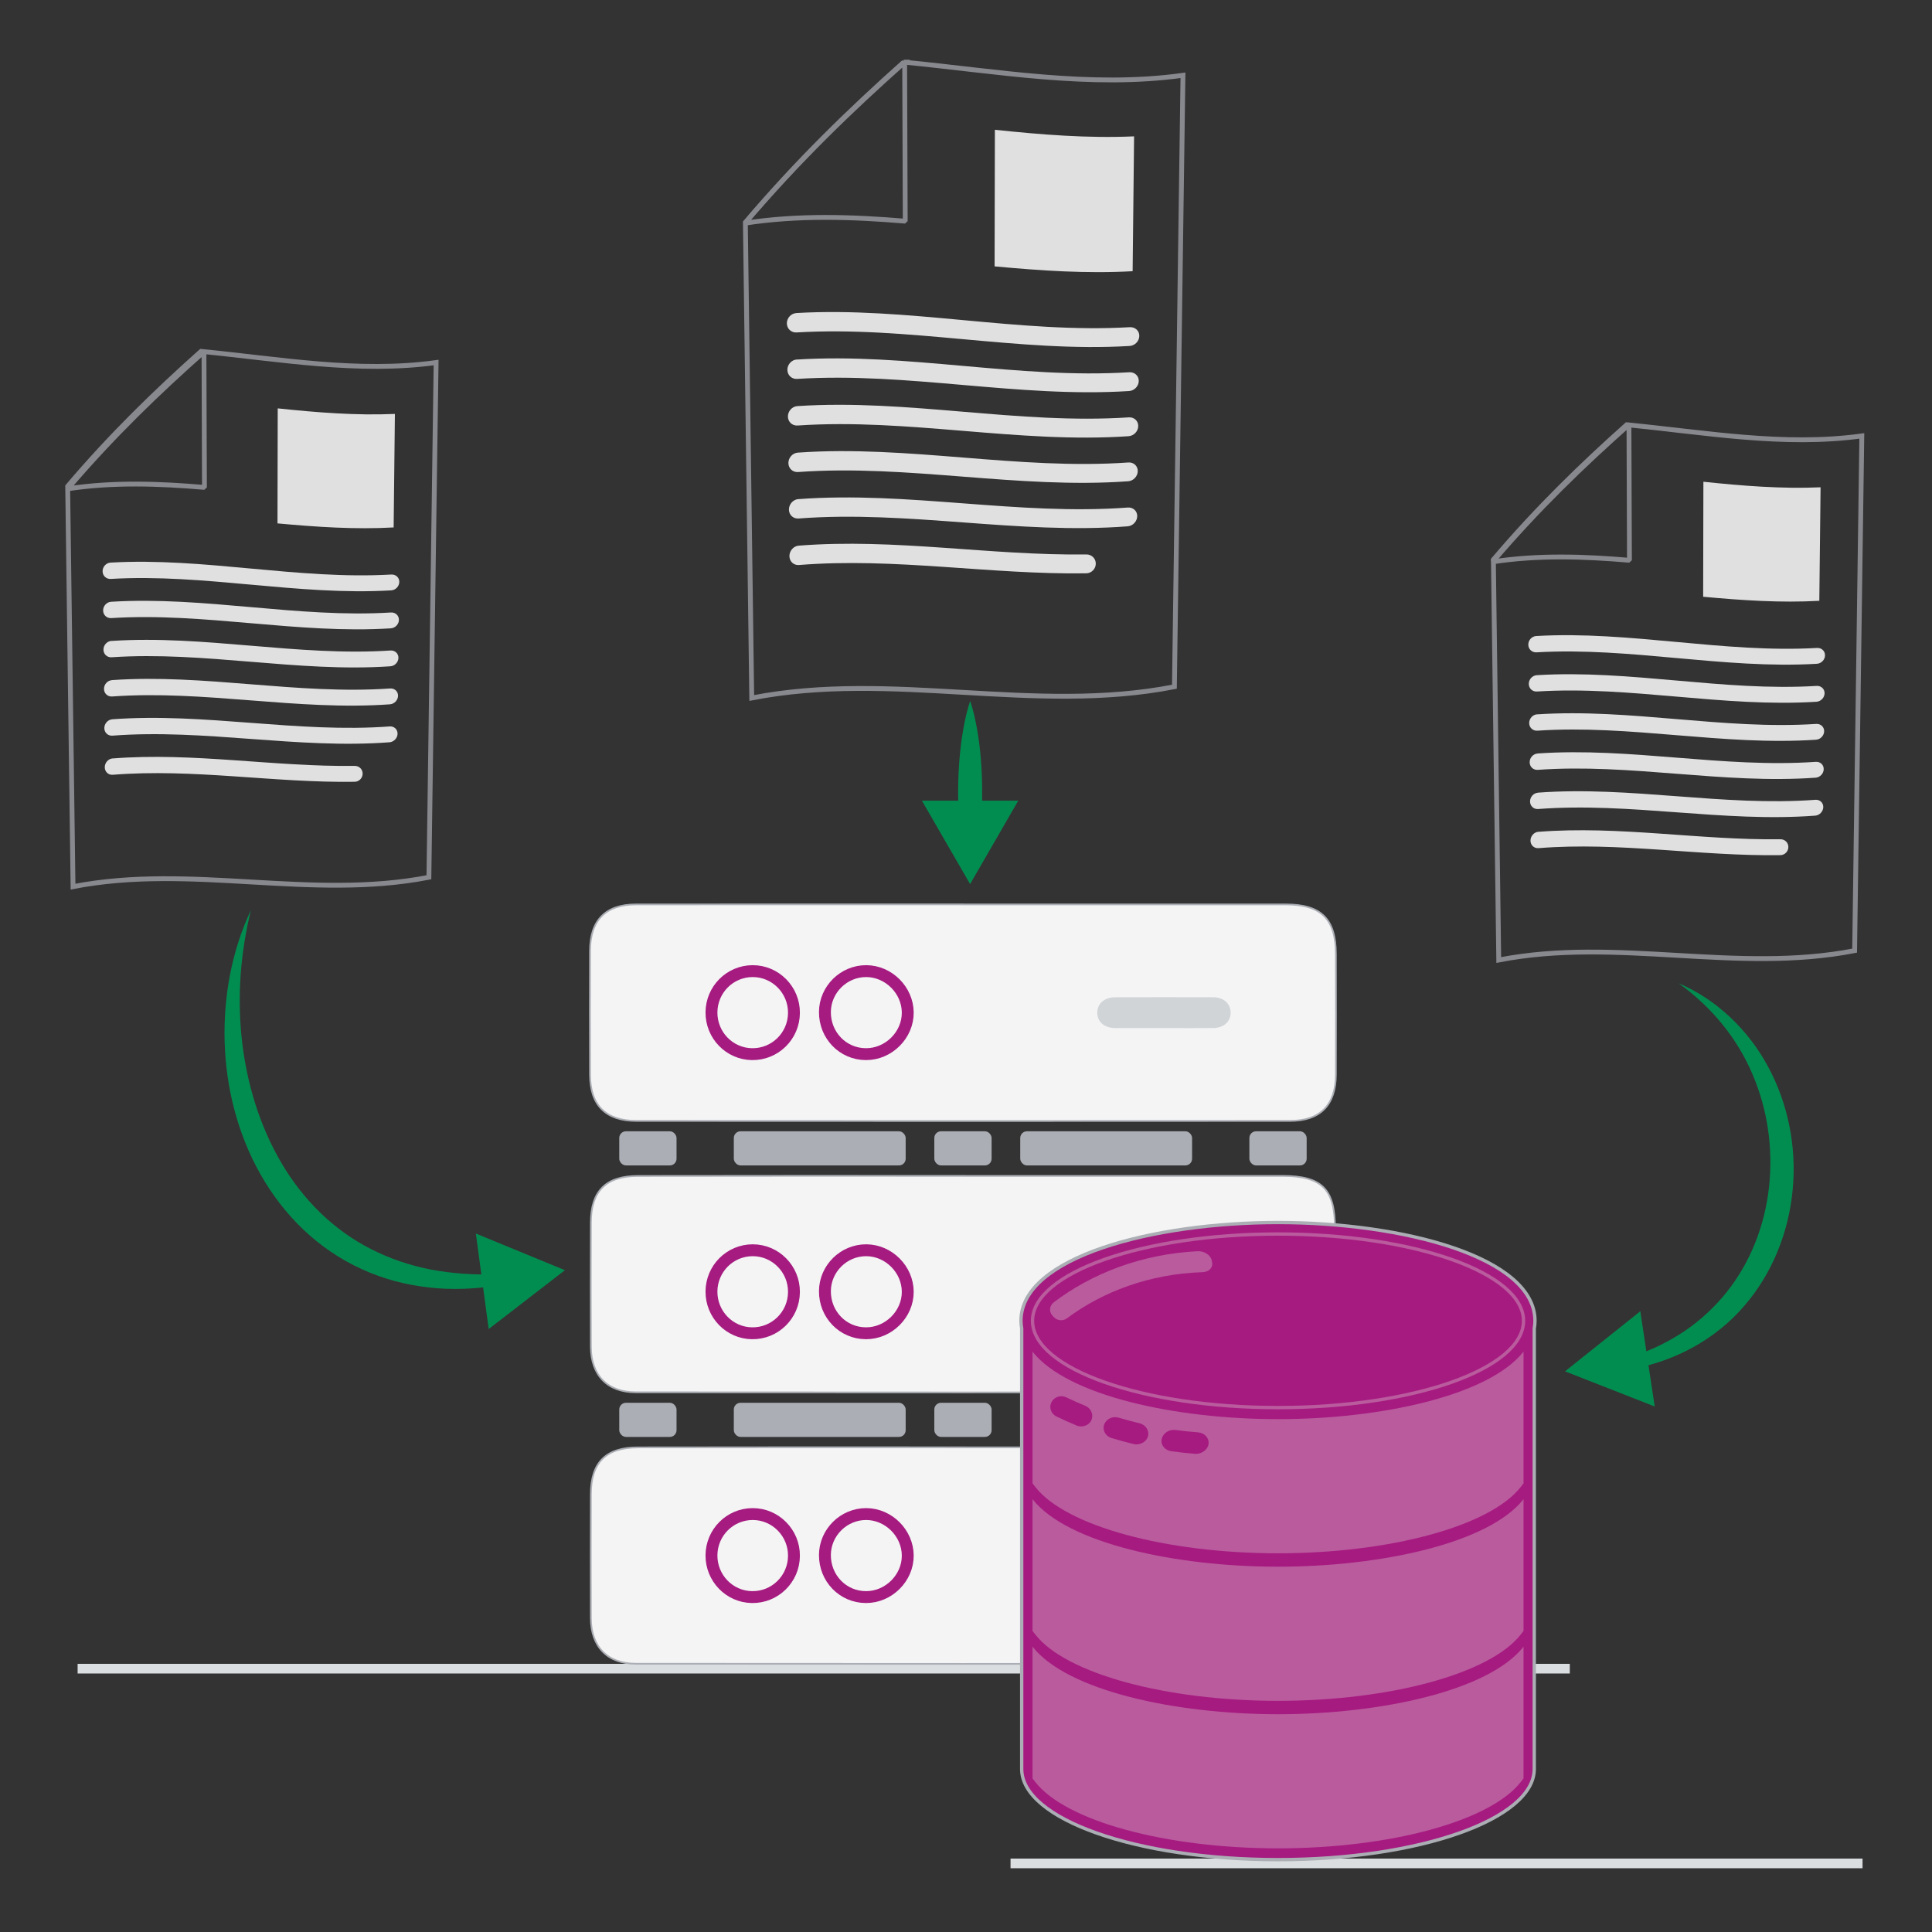 <?xml version="1.0" encoding="UTF-8"?><svg id="Camada_1" xmlns="http://www.w3.org/2000/svg" xmlns:xlink="http://www.w3.org/1999/xlink" viewBox="0 0 400 400"><rect x="0" y="0" width="400" height="400" fill="#333333" stroke="none"/><defs><style>.cls-1{stroke-linecap:square;}.cls-1,.cls-2,.cls-3,.cls-4,.cls-5,.cls-6{fill:none;}.cls-1,.cls-3{stroke-linejoin:bevel;}.cls-1,.cls-3,.cls-4{stroke:#88888f;}.cls-2{stroke:#a61b80;stroke-width:2.46px;}.cls-2,.cls-7,.cls-4,.cls-5,.cls-6,.cls-8{stroke-miterlimit:10;}.cls-9,.cls-10,.cls-11,.cls-12,.cls-13,.cls-14,.cls-15{stroke-width:0px;}.cls-9,.cls-8{fill:#a61b80;}.cls-7{fill:#f4f4f5;stroke-width:.35px;}.cls-7,.cls-8{stroke:#abaeb4;}.cls-10{fill:#028d50;}.cls-11{fill:#d0d4d7;}.cls-12{fill:#abaeb4;}.cls-13{fill:#ba5b9e;}.cls-16,.cls-17,.cls-15{fill:#fff;}.cls-18{clip-path:url(#clippath);}.cls-14{fill:#e0e0e0;}.cls-17{stroke:#e4495a;stroke-width:2px;}.cls-5{stroke:#ba5b9e;}.cls-5,.cls-8{stroke-width:.69px;}.cls-6{stroke:#dbdee0;stroke-width:2px;}</style><clipPath id="clippath"><path class="cls-15" d="M-207.37,104.64c5.87,6.48,20.11,20.41,46.11,36.16,27.64,16.74,59.08,12.9,78.84,4.14,8.76-19.76,12.6-51.2-4.15-78.84-15.89-26.21-29.7-40.31-36.15-46.12-4.3,2.46-52.87,31.79-52.87,31.79,0,0-29.33,48.57-31.79,52.87Z"/></clipPath></defs><path class="cls-16" d="M-207.37,104.64c5.87,6.48,20.11,20.41,46.11,36.16,27.64,16.74,59.08,12.9,78.84,4.14,8.76-19.76,12.6-51.2-4.15-78.84-15.89-26.21-29.7-40.31-36.15-46.12-4.3,2.46-52.87,31.79-52.87,31.79,0,0-29.33,48.57-31.79,52.87Z"/><g class="cls-18"><path class="cls-17" d="M-36.18,120.92c-27.45-24.13-49.26-26.77-56.27-25.56-5.64.97-9.84,2.28-17.48,7.73,1.13,3.78.21,8.04-2.78,11.03-3.02,3.02-7.34,3.93-11.15,2.74-5.12,7.03-7.06,12.75-7.37,17.27-.27,3.89-2.19,26.46,25.01,57.41,17.08,19.43,30.11,31.3,37.95,37.79l5.36-5.36c-7.5-6.16-20.55-17.92-37.66-37.39-14.75-16.78-20.28-30.75-22.27-39.9,7.56,6.1,14.84,9.47,19.7,14.33,4.22,4.22,7.76,9.52,11.09,14.87l40.58-40.58c-5.35-3.34-10.65-6.88-14.87-11.1-4.82-4.82-8.19-12.02-14.18-19.51,9.13,1.94,22.88,7.38,39.36,21.87,19.72,17.33,31.74,30.32,38,37.65l5.35-5.35c-6.54-7.63-18.64-20.6-38.38-37.95Z"/></g><path class="cls-4" d="M41.62,72.75c16.22,1.57,32.45,4.54,48.67,2.31-.5,35.52-.99,71.05-1.49,106.57-24.56,4.78-49.12-2.84-73.68,1.94-.37-27.63-.74-55.26-1.11-82.89,9.11-10.73,18.31-19.63,27.61-27.93Z"/><path class="cls-3" d="M42.24,72.81c-9.5,8.42-18.91,17.45-28.23,28.39,9.44-1.43,18.88-1.09,28.32-.29-.03-9.37-.06-18.73-.1-28.1Z"/><path class="cls-14" d="M22.99,124.59c19.32-1.19,38.63,3.41,57.95,2.22.92-.06,1.66.62,1.65,1.52h0c0,.9-.76,1.7-1.68,1.76-19.29,1.22-38.59-3.34-57.88-2.12-.92.06-1.67-.64-1.68-1.57h0c-.01-.94.73-1.75,1.65-1.81Z"/><path class="cls-14" d="M23.07,132.7c19.26-1.27,38.52,3.24,57.78,1.98.92-.06,1.65.61,1.64,1.51t0,0c-.01.91-.76,1.7-1.68,1.76-19.24,1.3-38.47-3.17-57.71-1.87-.92.06-1.67-.63-1.68-1.57h0c-.01-.93.73-1.76,1.64-1.82Z"/><path class="cls-14" d="M22.9,116.48c19.37-1.11,38.75,3.58,58.12,2.47.92-.05,1.66.62,1.65,1.53h0c-.01.91-.77,1.7-1.69,1.75-19.35,1.14-38.7-3.51-58.05-2.37-.92.06-1.68-.64-1.69-1.58h0c-.01-.93.73-1.75,1.65-1.8Z"/><path class="cls-14" d="M23.32,157.03c16.71-1.31,33.42,1.76,50.13,1.54.91,0,1.64.7,1.63,1.61t0,0c0,.91-.75,1.67-1.66,1.68-16.69.25-33.38-2.79-50.07-1.45-.91.07-1.65-.61-1.66-1.55t0,0c-.01-.93.72-1.77,1.63-1.84Z"/><path class="cls-14" d="M23.24,148.92c19.15-1.42,38.3,2.9,57.44,1.48.91-.07,1.64.6,1.63,1.5t0,0c0,.9-.76,1.71-1.67,1.78-19.12,1.45-38.25-2.83-57.37-1.37-.91.07-1.66-.62-1.67-1.55t0,0c-.01-.93.72-1.77,1.63-1.83Z"/><path class="cls-14" d="M23.16,140.81c19.2-1.34,38.41,3.07,57.61,1.73.92-.06,1.65.6,1.64,1.51t0,0c-.01.9-.76,1.7-1.67,1.77-19.18,1.38-38.36-3-57.54-1.62-.91.06-1.66-.62-1.67-1.56h0c-.01-.94.72-1.76,1.64-1.82Z"/><path class="cls-14" d="M81.51,109.2c-8.02.45-16.04-.1-24.06-.84.02-7.94.03-15.87.05-23.81,8.09.85,16.18,1.5,24.26,1.15-.09,7.83-.17,15.67-.26,23.5Z"/><path class="cls-4" d="M187.11,12.86c19.27,1.86,38.54,5.4,57.81,2.73-.59,42.2-1.18,84.39-1.77,126.59-29.17,5.71-58.34-3.38-87.51,2.33-.44-32.82-.88-65.64-1.32-98.46,10.82-12.76,21.75-23.34,32.8-33.19Z"/><path class="cls-3" d="M187.3,12.88c-11.13,9.88-22.14,20.49-33.05,33.32,11.06-1.7,22.11-1.33,33.17-.41-.04-10.97-.08-21.94-.12-32.91Z"/><path class="cls-14" d="M164.98,74.44c22.94-1.43,45.89,4.06,68.83,2.63,1.09-.06,1.97.73,1.96,1.8h0c-.01,1.07-.91,2.02-2,2.09-22.92,1.46-45.83-3.97-68.75-2.51-1.09.07-1.99-.76-2-1.87h0c-.01-1.11.86-2.09,1.96-2.15Z"/><path class="cls-14" d="M165.08,84.08c22.88-1.52,45.76,3.85,68.63,2.33,1.09-.07,1.96.72,1.95,1.8h0c-.01,1.07-.9,2.02-1.99,2.1-22.85,1.56-45.7-3.77-68.55-2.21-1.09.07-1.98-.75-1.99-1.86t0,0c-.01-1.11.86-2.09,1.95-2.16Z"/><path class="cls-14" d="M164.88,64.81c23.01-1.33,46.02,4.26,69.04,2.93,1.1-.06,1.98.74,1.96,1.81t0,0c-.01,1.08-.91,2.01-2.01,2.08-22.98,1.37-45.97-4.18-68.95-2.8-1.09.07-1.99-.76-2.01-1.87t0,0c-.01-1.11.87-2.08,1.96-2.14Z"/><path class="cls-14" d="M165.38,112.97c19.85-1.57,39.7,2.09,59.55,1.82,1.08-.01,1.95.84,1.94,1.91h0c0,1.08-.89,1.98-1.97,2-19.83.3-39.65-3.32-59.48-1.72-1.08.09-1.96-.72-1.98-1.83t0,0c-.01-1.11.85-2.1,1.93-2.18Z"/><path class="cls-14" d="M165.28,103.34c22.74-1.7,45.49,3.44,68.23,1.74,1.08-.08,1.95.71,1.94,1.78h0c-.01,1.07-.9,2.03-1.98,2.11-22.72,1.74-45.43-3.36-68.15-1.62-1.08.08-1.97-.73-1.98-1.84h0c-.01-1.11.86-2.09,1.94-2.18Z"/><path class="cls-14" d="M165.18,93.71c22.81-1.61,45.62,3.65,68.43,2.04,1.09-.08,1.96.71,1.95,1.79h0c-.01,1.07-.9,2.03-1.99,2.1-22.78,1.65-45.57-3.56-68.35-1.91-1.08.08-1.98-.74-1.99-1.85t0,0c-.01-1.11.86-2.09,1.95-2.17Z"/><path class="cls-14" d="M234.49,56.15c-9.52.54-19.05-.12-28.57-1,.02-9.43.04-18.85.06-28.28,9.61,1.01,19.21,1.79,28.82,1.36-.1,9.3-.2,18.61-.3,27.91Z"/><path class="cls-4" d="M336.8,87.94c16.22,1.57,32.45,4.54,48.67,2.31-.5,35.52-.99,71.05-1.49,106.57-24.56,4.78-49.12-2.84-73.68,1.94-.37-27.63-.74-55.26-1.11-82.89,9.11-10.73,18.31-19.63,27.61-27.93Z"/><path class="cls-1" d="M337.27,87.9c-9.5,8.43-18.91,17.47-28.23,28.42,9.44-1.45,18.88-1.12,28.32-.32-.03-9.37-.07-18.73-.1-28.1Z"/><path class="cls-14" d="M318.16,139.79c19.32-1.19,38.63,3.41,57.95,2.22.92-.06,1.66.62,1.65,1.52h0c-.01.9-.76,1.7-1.68,1.76-19.29,1.22-38.59-3.34-57.88-2.12-.92.06-1.67-.64-1.68-1.57h0c-.01-.93.73-1.75,1.65-1.81Z"/><path class="cls-14" d="M318.25,147.9c19.26-1.27,38.52,3.24,57.78,1.98.92-.06,1.65.61,1.64,1.51h0c-.01.9-.76,1.7-1.68,1.76-19.24,1.3-38.47-3.17-57.71-1.87-.92.06-1.67-.63-1.68-1.57h0c-.01-.93.73-1.76,1.64-1.82Z"/><path class="cls-14" d="M318.08,131.68c19.37-1.11,38.75,3.58,58.12,2.47.92-.05,1.66.62,1.65,1.53h0c0,.9-.77,1.7-1.69,1.75-19.35,1.14-38.7-3.51-58.05-2.37-.92.05-1.68-.64-1.69-1.58h0c-.01-.94.73-1.75,1.65-1.8Z"/><path class="cls-14" d="M318.5,172.22c16.71-1.31,33.42,1.76,50.13,1.54.91-.01,1.64.71,1.63,1.61h0c0,.91-.75,1.67-1.66,1.68-16.69.25-33.38-2.79-50.07-1.45-.91.07-1.65-.61-1.66-1.55t0,0c0-.93.72-1.77,1.63-1.84Z"/><path class="cls-14" d="M318.42,164.11c19.15-1.42,38.3,2.9,57.44,1.48.91-.07,1.64.59,1.63,1.5t0,0c-.01.9-.76,1.71-1.67,1.78-19.12,1.45-38.25-2.83-57.37-1.37-.91.07-1.66-.62-1.67-1.55h0c-.01-.93.72-1.76,1.63-1.83Z"/><path class="cls-14" d="M318.33,156c19.2-1.34,38.41,3.07,57.61,1.73.92-.06,1.65.6,1.64,1.51t0,0c-.01.91-.76,1.71-1.67,1.77-19.18,1.38-38.36-3-57.54-1.62-.91.06-1.66-.62-1.67-1.56h0c-.01-.94.72-1.76,1.64-1.82Z"/><path class="cls-14" d="M376.68,124.39c-8.02.45-16.04-.1-24.06-.84.02-7.94.03-15.87.05-23.81,8.09.85,16.18,1.5,24.26,1.15-.09,7.83-.17,15.67-.26,23.5Z"/><path class="cls-10" d="M51.96,188.4c-2.22,8.98-2.87,18.15-1.86,27.08,1.01,8.91,3.66,17.6,8.1,25.19,4.42,7.58,10.79,13.98,18.6,17.93,3.89,1.99,8.09,3.41,12.45,4.26,4.36.81,8.87,1.12,13.4.96h.01c.66-.02,1.21.49,1.23,1.15.02.61-.43,1.13-1.02,1.22-4.64.68-9.42.92-14.18.35-2.38-.28-4.74-.71-7.07-1.34-2.32-.65-4.61-1.46-6.81-2.48-4.41-2.02-8.49-4.8-12.01-8.15-3.52-3.35-6.49-7.25-8.87-11.44-4.76-8.41-7.14-17.94-7.42-27.4-.27-9.45,1.49-18.95,5.46-27.33Z"/><polygon class="cls-10" points="101.18 275.16 116.96 262.98 98.52 255.39 101.18 275.16"/><path class="cls-10" d="M347.53,203.57c7.78,3.3,14.41,9.59,18.54,17.29,4.16,7.69,5.93,16.7,5.08,25.49-.81,8.78-4.26,17.43-10.12,24.13-5.81,6.75-14.01,11.16-22.45,12.8-.68.14-1.34-.31-1.48-.99-.12-.63.25-1.24.84-1.44,3.89-1.27,7.54-3.06,10.86-5.28,3.3-2.25,6.23-4.97,8.69-8.05,4.93-6.17,7.88-13.8,8.76-21.68.88-7.88-.24-16.03-3.41-23.42-3.14-7.42-8.45-13.95-15.31-18.85Z"/><polygon class="cls-10" points="339.61 271.48 324.02 283.92 342.59 291.2 339.61 271.48"/><line class="cls-6" x1="16.07" y1="345.48" x2="325.01" y2="345.48"/><line class="cls-6" x1="209.22" y1="385.8" x2="385.62" y2="385.8"/><path class="cls-7" d="M199.57,243.45c-22.5,0-45.01-.03-67.51.02-6.65.01-9.71,3.13-9.73,9.68-.03,8.55-.04,17.1,0,25.65.03,5.92,3.4,9.46,9.31,9.46,45.13.04,90.26.04,135.39,0,5.93,0,9.31-3.52,9.35-9.42.05-8.17.02-16.34.01-24.51,0-8.15-2.69-10.86-10.83-10.87-22-.01-44,0-66,0Z"/><path class="cls-7" d="M199.57,299.65c-22.5,0-45.01-.03-67.51.02-6.65.01-9.71,3.13-9.73,9.68-.03,8.55-.04,17.1,0,25.65.03,5.92,3.4,9.46,9.31,9.46,45.13.04,90.26.04,135.39,0,5.93,0,9.31-3.52,9.35-9.42.05-8.17.02-16.34.01-24.51,0-8.15-2.69-10.86-10.83-10.87-22-.01-44,0-66,0Z"/><path class="cls-7" d="M199.34,187.24c-22.56,0-45.11-.02-67.67.01-6.28,0-9.49,3.27-9.51,9.58-.03,8.57-.03,17.14,0,25.71.03,6.28,3.24,9.52,9.57,9.53,45.11.03,90.22.03,135.33,0,6.3,0,9.49-3.28,9.52-9.58.03-8.32.02-16.63,0-24.95-.01-7.27-3.02-10.28-10.33-10.29-22.3-.01-44.61,0-66.91,0Z"/><path class="cls-11" d="M241.1,270.65c-3.21,0-6.42.02-9.63,0-2.37-.02-3.88-1.27-3.92-3.17-.04-1.88,1.46-3.19,3.83-3.2,6.49-.03,12.97-.03,19.46,0,2.36.01,3.86,1.34,3.81,3.22-.05,1.9-1.55,3.13-3.93,3.15-3.21.03-6.42,0-9.63,0Z"/><path class="cls-2" d="M147.3,267.39c.03-4.72,3.82-8.52,8.51-8.54,4.74-.02,8.61,3.89,8.57,8.66-.03,4.78-3.94,8.61-8.7,8.53-4.67-.07-8.41-3.94-8.38-8.66Z"/><path class="cls-2" d="M170.79,267.31c.03-4.67,3.91-8.49,8.58-8.46,4.62.03,8.53,3.94,8.57,8.56.04,4.67-3.97,8.66-8.67,8.63-4.76-.02-8.51-3.89-8.48-8.74Z"/><path class="cls-11" d="M241,325.26c-3.1,0-6.19.04-9.29-.01-2.36-.04-3.83-1.29-3.86-3.13-.03-1.92,1.52-3.23,3.97-3.23,6.26-.02,12.52-.02,18.78,0,2.45,0,4,1.32,3.97,3.24-.03,1.85-1.51,3.09-3.87,3.13-3.23.05-6.47.01-9.7.01Z"/><path class="cls-2" d="M147.3,322.01c.03-4.72,3.82-8.52,8.51-8.54,4.74-.02,8.61,3.89,8.57,8.66-.03,4.78-3.94,8.61-8.7,8.53-4.67-.07-8.41-3.94-8.38-8.66Z"/><path class="cls-2" d="M170.79,321.93c.03-4.67,3.91-8.49,8.58-8.46,4.62.03,8.53,3.94,8.57,8.56.04,4.67-3.97,8.66-8.67,8.63-4.76-.02-8.51-3.89-8.48-8.74Z"/><path class="cls-2" d="M147.3,209.6c.03-4.72,3.82-8.52,8.51-8.54,4.74-.02,8.61,3.89,8.57,8.66-.03,4.78-3.94,8.61-8.7,8.53-4.67-.07-8.41-3.94-8.38-8.66Z"/><path class="cls-2" d="M170.79,209.52c.03-4.67,3.91-8.49,8.58-8.46,4.62.03,8.53,3.94,8.57,8.56.04,4.67-3.97,8.66-8.67,8.63-4.76-.02-8.51-3.89-8.48-8.74Z"/><path class="cls-11" d="M240.92,212.85c-3.34,0-6.68.02-10.02,0-2.26-.01-3.73-1.3-3.72-3.19,0-1.89,1.48-3.18,3.74-3.19,6.75-.02,13.5-.02,20.26,0,2.13,0,3.55,1.28,3.61,3.1.07,1.89-1.41,3.26-3.63,3.28-3.41.03-6.82,0-10.23,0Z"/><rect class="cls-12" x="128.21" y="234.22" width="11.86" height="7.07" rx="1.39" ry="1.39"/><rect class="cls-12" x="193.44" y="234.22" width="11.86" height="7.07" rx="1.39" ry="1.39"/><rect class="cls-12" x="151.93" y="234.22" width="35.58" height="7.07" rx="1.39" ry="1.39"/><rect class="cls-12" x="211.23" y="234.22" width="35.58" height="7.07" rx="1.39" ry="1.39"/><rect class="cls-12" x="258.67" y="234.22" width="11.86" height="7.07" rx="1.39" ry="1.39"/><rect class="cls-12" x="128.21" y="290.43" width="11.86" height="7.07" rx="1.39" ry="1.39"/><rect class="cls-12" x="193.44" y="290.43" width="11.86" height="7.07" rx="1.39" ry="1.39"/><rect class="cls-12" x="151.93" y="290.43" width="35.58" height="7.07" rx="1.39" ry="1.39"/><rect class="cls-12" x="211.23" y="290.43" width="35.58" height="7.07" rx="1.39" ry="1.39"/><rect class="cls-12" x="258.67" y="290.43" width="11.86" height="7.07" rx="1.39" ry="1.39"/><path class="cls-8" d="M317.8,273.46c0-13.22-27.41-20.35-53.21-20.35s-53.21,7.13-53.21,20.35c0,.54.06,1.07.15,1.59v91.21c0,10.36,23.75,18.76,53.06,18.76s53.06-8.4,53.06-18.76v-91.21c.09-.52.15-1.05.15-1.59Z"/><ellipse class="cls-5" cx="264.6" cy="273.46" rx="50.83" ry="17.97"/><path class="cls-13" d="M214.39,307.91c6.34,8.05,26.99,13.68,50.21,13.68s43.87-5.63,50.21-13.68l.62-.79v-27.28c-7.18,9.12-29.55,13.98-50.83,13.98s-43.65-4.86-50.83-13.98v27.28l.62.79Z"/><path class="cls-13" d="M214.39,338.46c6.34,8.05,26.99,13.68,50.21,13.68s43.87-5.63,50.21-13.68l.62-.79v-27.28c-7.18,9.12-29.55,13.98-50.83,13.98s-43.65-4.86-50.83-13.98v27.28l.62.79Z"/><path class="cls-13" d="M214.39,369c6.34,8.05,26.99,13.68,50.21,13.68s43.87-5.63,50.21-13.68l.62-.79v-27.28c-7.18,9.12-29.55,13.98-50.83,13.98s-43.65-4.86-50.83-13.98v27.28l.62.79Z"/><path class="cls-9" d="M234.66,298.96c-1.53-.37-3.04-.78-4.53-1.23-1.29-.39-1.95-1.69-1.51-2.83t0,0c.44-1.15,1.76-1.76,2.98-1.39,1.42.43,2.86.81,4.32,1.16,1.25.3,2.07,1.48,1.76,2.68t0,0c-.31,1.19-1.68,1.94-3.01,1.62Z"/><path class="cls-9" d="M247.35,300.99c-1.63-.13-3.25-.31-4.85-.53-1.39-.2-2.26-1.37-1.97-2.57t0,0c.28-1.2,1.55-2,2.86-1.83,1.53.21,3.07.37,4.63.49,1.34.1,2.35,1.15,2.2,2.38h0c-.15,1.23-1.46,2.18-2.87,2.07Z"/><path class="cls-9" d="M222.88,295.13c-1.41-.58-2.79-1.2-4.14-1.86-1.18-.57-1.61-1.94-1.02-3.01h0c.59-1.07,1.94-1.5,3.04-.96,1.29.62,2.6,1.21,3.94,1.76,1.15.47,1.75,1.77,1.29,2.9t0,0c-.46,1.14-1.88,1.68-3.1,1.18Z"/><path class="cls-13" d="M248.96,263.39c-10.99.36-20.69,4.05-28.04,9.54-.85.64-2.06.52-2.77-.27-.1-.11-.19-.22-.29-.33-.71-.78-.6-2.01.33-2.71,7.85-5.96,18.14-9.99,29.78-10.57,1.36-.07,2.69.81,2.9,1.9.03.15.06.3.09.45.2,1.09-.72,1.95-1.99,1.99Z"/><path class="cls-10" d="M200.85,145.07c.66,1.97,1.09,3.94,1.44,5.9.35,1.97.59,3.94.76,5.9.34,3.94.37,7.87.19,11.81-.06,1.31-1.18,2.33-2.49,2.26-1.23-.06-2.2-1.06-2.26-2.26-.19-3.94-.16-7.87.19-11.81.17-1.97.41-3.94.76-5.9.35-1.97.78-3.94,1.44-5.9Z"/><polygon class="cls-10" points="190.87 165.77 200.85 183.04 210.82 165.77 190.87 165.77"/></svg>